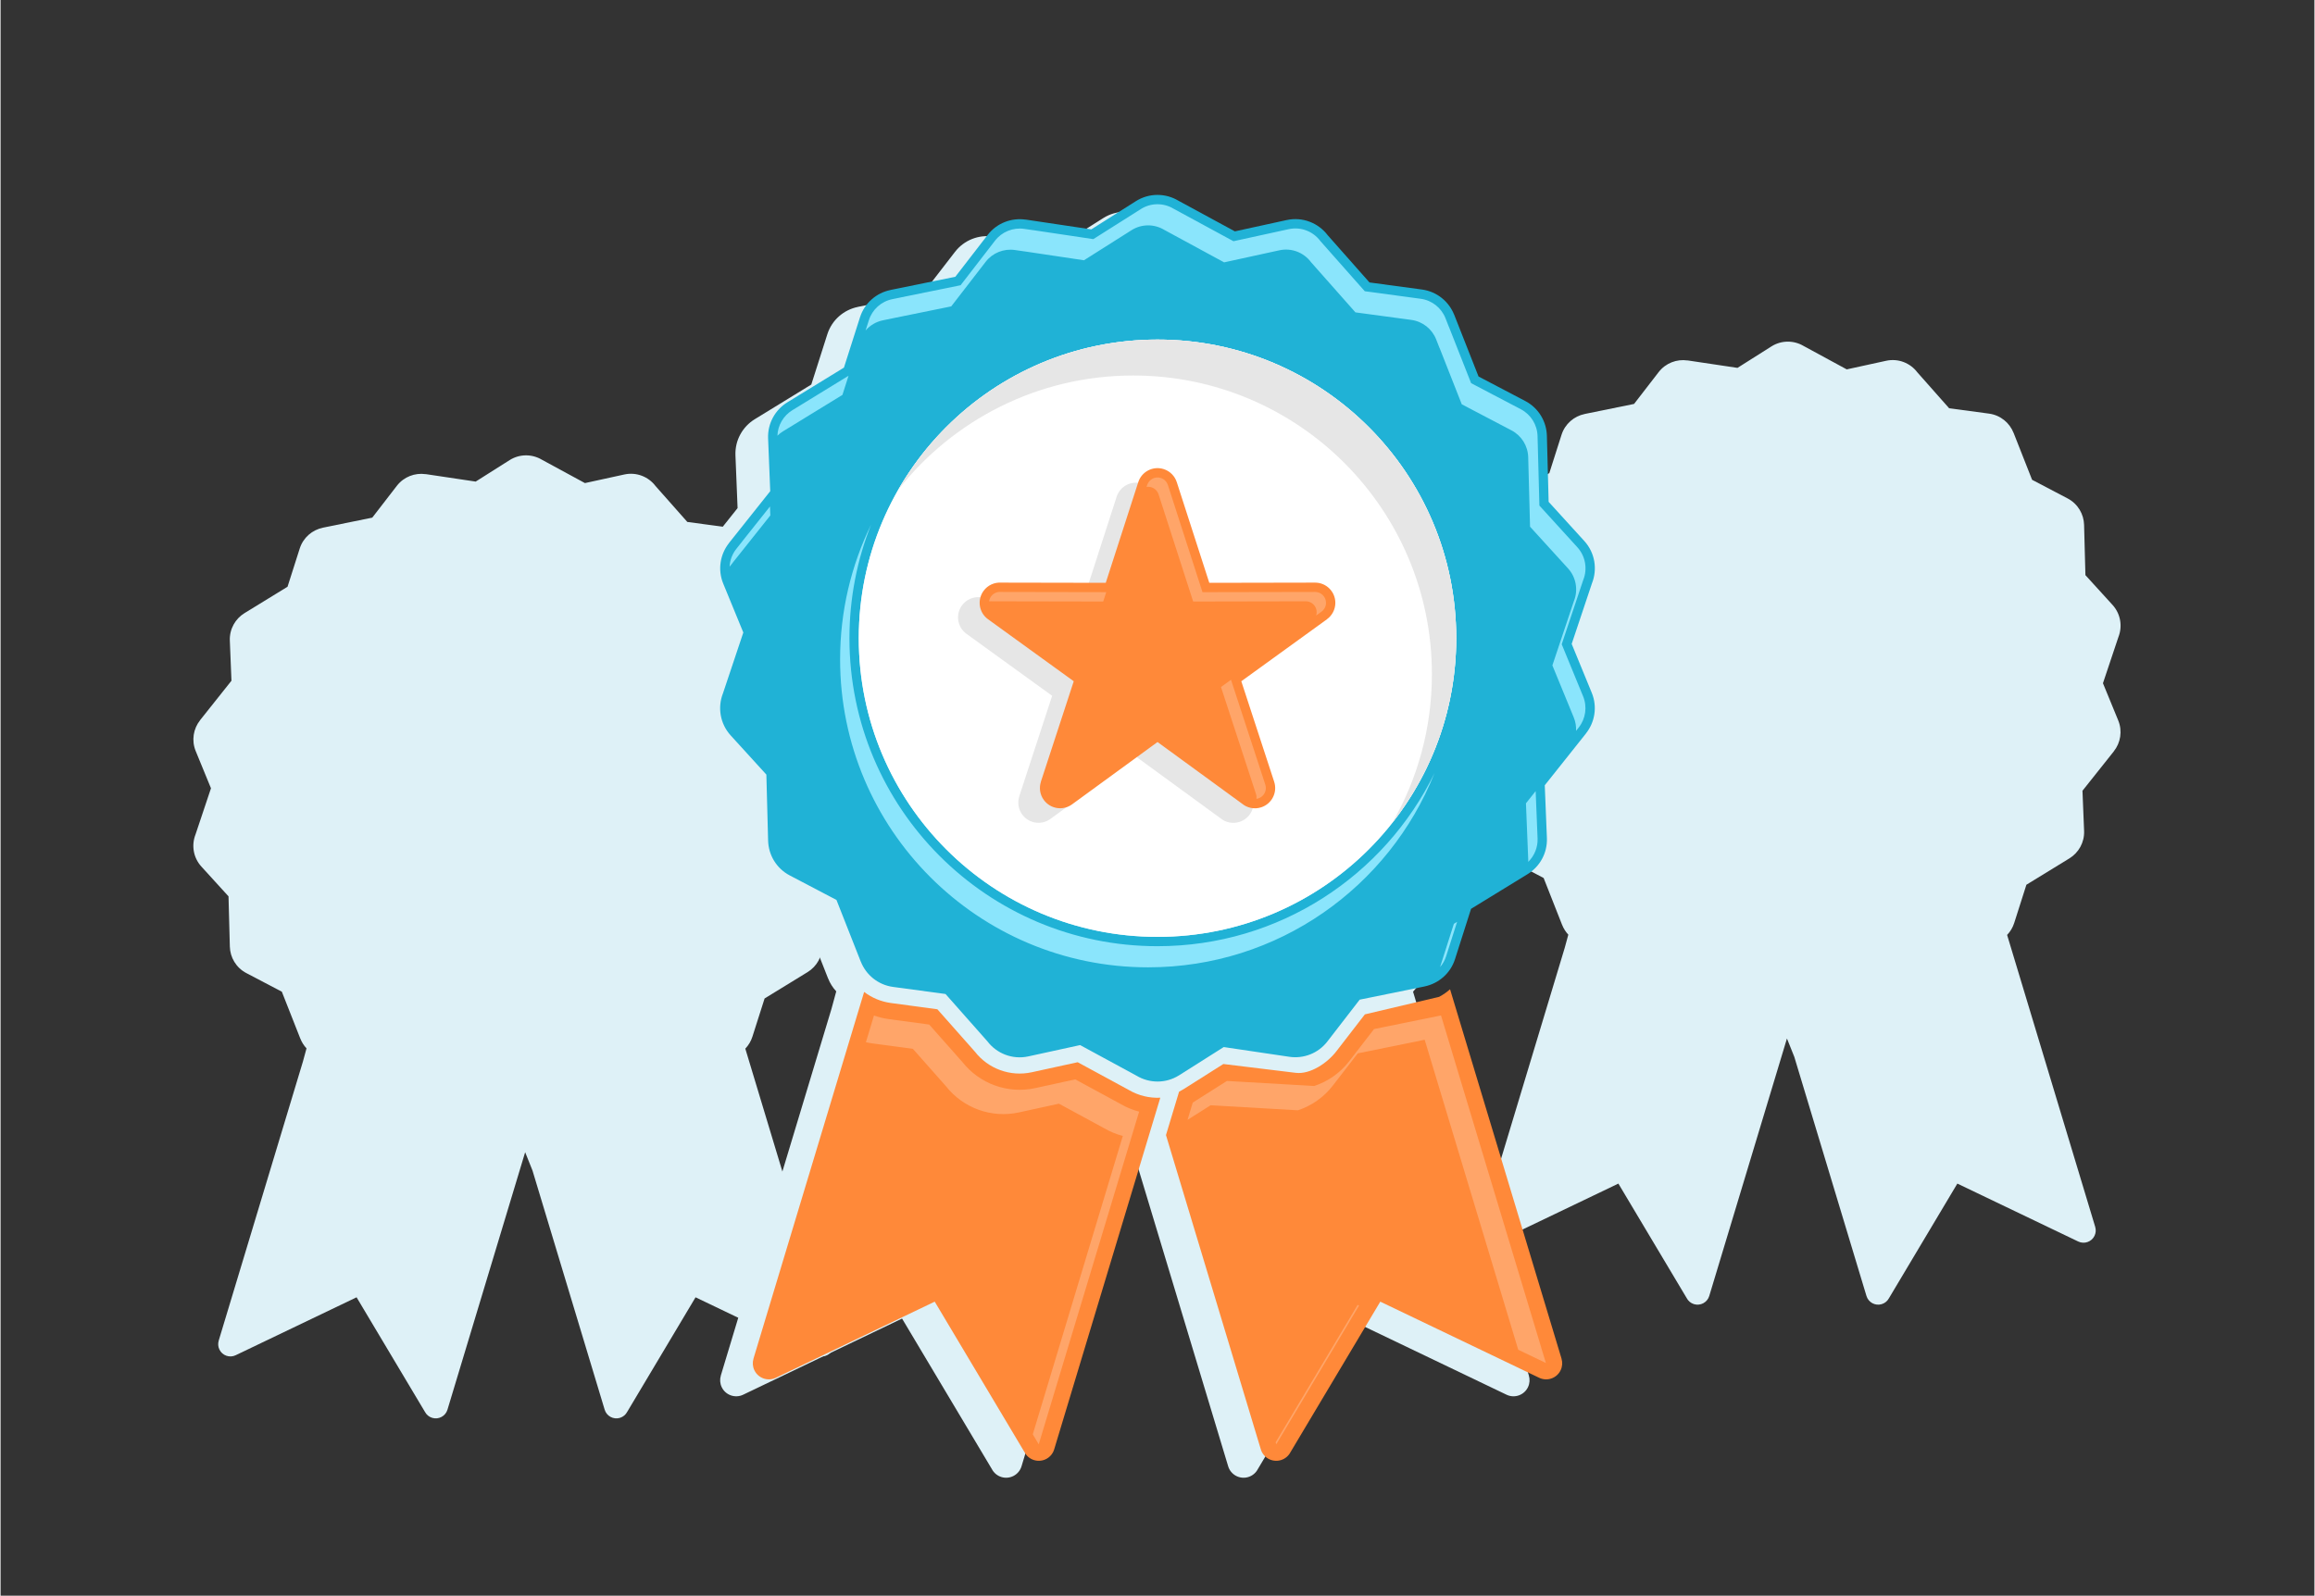 <?xml version="1.0" encoding="UTF-8"?>
<!DOCTYPE svg PUBLIC "-//W3C//DTD SVG 1.1//EN" "http://www.w3.org/Graphics/SVG/1.1/DTD/svg11.dtd">
<!-- Creator: CorelDRAW 2018 (64-Bit) -->
<svg xmlns="http://www.w3.org/2000/svg" xml:space="preserve" width="570px" height="393px" version="1.1" style="shape-rendering:geometrirecision; text-rendering:geometrirecision; image-rendering:optimizeQuality; fill-rule:evenodd; clip-rule:evenodd"
viewBox="0 0 1082998.5 747063.5"
 xmlns:xlink="http://www.w3.org/1999/xlink">
 <rect x="0" y="0" width="1082998.5" height="747063.5" fill="#333333" stroke="none"/>
 <defs>
  <style type="text/css">
   <![CDATA[
    .fil0 {fill:none}
    .fil4 {fill:#20B2D6}
    .fil5 {fill:#8AE5FC}
    .fil1 {fill:#DEF1F7}
    .fil7 {fill:#E6E6E6}
    .fil2 {fill:#FF8939}
    .fil3 {fill:#FFA569}
    .fil6 {fill:white}
    .fil8 {fill:#E6E6E6;fill-rule:nonzero}
    .fil9 {fill:#FF8939;fill-rule:nonzero}
   ]]>
  </style>
 </defs>
 <g id="Layer_x0020_1">
  <g id="_1702380585392">
   <rect class="fil0" width="1082998.5" height="747063.5"/>
   <path class="fil1" d="M836110.7 486196.5l-36364 120537.8c-914.1,3028.8 -4109.7,4742.6 -7138.5,3829.2 -1540.2,-463.8 -2739.3,-1518.5 -3427.5,-2841l-31971.6 -53600.2 -56590.8 27122.9c-2849.3,1359.9 -6262.6,153.3 -7622.5,-2696.7 -639.5,-1338.2 -711.4,-2799.1 -314.1,-4114.9l-9.8 -3 39406.3 -130615.3 1700.3 -6228.8c-1240.2,-1330 -2226.1,-2888.2 -2894.1,-4592.2l-12 4.5 -8647.2 -21950.3 -16607.1 -8712.3c-4807.6,-2510.4 -7606,-7356.9 -7729.4,-12421l-621.6 -23503.2 -12700.1 -13947.8c-3834.4,-4213.6 -4707.4,-10079.7 -2739.3,-15041.4l7231.2 -21615.1 -7145.9 -17407.5c-2054.9,-4999.8 -1090.6,-10488.9 2046.6,-14442.2l-14.2 -11.2 14698.8 -18480.1 -760.7 -18801.8c-211.7,-5406 2582.9,-10232.3 6892.3,-12866.9l20114.6 -12336.5 5700 -17880.2c1632.9,-5154 5897.5,-8742.3 10842.7,-9755.9l-2.2 -11.9 23117.1 -4704.4 11510 -14903c3295.1,-4266.1 8510.3,-6175 13490.7,-5451.7l3.8 -24.7 23402.1 3497.1 15901.7 -10061.1c4748.5,-2989.8 10572.7,-2865.7 15081.8,-172l20148.2 10938.5 18471.9 -4033.4c5676.1,-1226.8 11293.8,1068.2 14578.4,5415.7l14875.4 16812 18667.8 2517.9c5375.4,721.9 9658.6,4321.4 11506.3,9038.5l11.9 -5.3 8647.3 21950.3 16607 8712.3c4807.6,2510.4 7606,7356.9 7729.4,12421.1l622.4 23503.1 12699.3 13947.8c3835.2,4213.7 4707.4,10079.7 2739.3,15041.4l-7231.2 21615.1 7145.9 17407.5c2054.9,4999.8 1090.7,10488.9 -2046.6,14442.2l14.2 11.2 -14698.8 18480.2 761.5 18801.7c211.7,5406.1 -2583.7,10232.4 -6892.3,12866.9l-20115.4 12336.6 -5700 17880.2c-689.6,2176 -1847.6,4072.2 -3328,5613.9l1556 5157 39691.3 131564.5 -9.8 3c397.2,1315 324.7,2776.7 -314.1,4114.9 -1360,2849.3 -4773.2,4056.6 -7622.5,2696.7l-56590.1 -27122.9 -31972.3 53600.2c-688.2,1322.5 -1887.3,2377.2 -3426.8,2841 -3029.5,913.4 -6225.1,-800.4 -7139.2,-3829.2l-33769.9 -111935.4 -3443.9 -8602.4zm132188.4 -84311.3l0 0zm-263527.8 -168093.9l0 0z"/>
   <path class="fil1" d="M245532.4 539430.2l-36364.1 120537.8c-914.1,3028.8 -4109.7,4742.5 -7138.5,3829.2 -1540.2,-463.8 -2739.2,-1518.5 -3427.4,-2841.1l-31971.7 -53600.2 -56590.8 27122.9c-2849.2,1359.9 -6262.5,153.4 -7622.4,-2696.6 -639.6,-1338.3 -711.4,-2799.2 -314.2,-4115l-9.7 -2.9 39406.3 -130615.3 1700.3 -6228.9c-1240.3,-1330 -2226.2,-2888.1 -2894.2,-4592.1l-11.9 4.4 -8647.3 -21950.2 -16607 -8712.3c-4807.6,-2510.4 -7606,-7356.9 -7729.4,-12421.1l-621.7 -23503.1 -12700 -13947.8c-3834.4,-4213.7 -4707.4,-10079.8 -2739.3,-15041.4l7231.2 -21615.2 -7146 -17407.4c-2054.8,-4999.8 -1090.6,-10488.9 2046.7,-14442.2l-14.3 -11.3 14698.9 -18480.1 -760.8 -18801.8c-211.7,-5406 2583,-10232.3 6892.4,-12866.8l20114.5 -12336.6 5700 -17880.2c1633,-5153.9 5897.5,-8742.2 10842.8,-9755.8l-2.3 -12 23117.2 -4704.3 11509.9 -14903.1c3295.1,-4266 8510.4,-6175 13490.8,-5451.6l3.7 -24.7 23402.2 3497 15901.7 -10061c4748.5,-2989.9 10572.6,-2865.7 15081.8,-172l20148.2 10938.4 18471.9 -4033.4c5676,-1226.7 11293.8,1068.2 14578.4,5415.8l14875.3 16812 18667.9 2517.9c5375.4,721.8 9658.6,4321.3 11506.2,9038.4l12 -5.2 8647.2 21950.2 16607.1 8712.4c4807.6,2510.4 7606,7356.8 7729.4,12421l622.3 23503.2 12699.4 13947.8c3835.1,4213.6 4707.3,10079.7 2739.3,15041.4l-7231.3 21615.1 7146 17407.4c2054.8,4999.9 1090.6,10488.9 -2046.6,14442.3l14.2 11.2 -14698.8 18480.1 761.5 18801.8c211.7,5406 -2583.7,10232.3 -6892.4,12866.9l-20115.3 12336.5 -5700 17880.2c-689.7,2176 -1847.6,4072.3 -3328,5614l1555.9 5156.9 39691.3 131564.6 -9.7 2.9c397.2,1315.1 324.6,2776.7 -314.2,4115 -1359.9,2849.2 -4773.2,4056.5 -7622.4,2696.6l-56590.1 -27122.9 -31972.4 53600.2c-688.2,1322.6 -1887.3,2377.3 -3426.7,2841.1 -3029.5,913.3 -6225.1,-800.4 -7139.2,-3829.2l-33769.9 -111935.4 -3443.9 -8602.4zm132188.3 -84311.4l0 0zm-263527.7 -168093.9l0 0z"/>
   <path class="fil1" d="M525658.9 528028.7l-47801.4 158448c-1201.4,3981.1 -5402.3,6234.1 -9383.3,5032.8 -2024.2,-609.7 -3601.1,-1995.8 -4505.4,-3734.2l-42026.7 -70457.8 -74388.7 35653.4c-3745.4,1787.8 -8232.8,201.2 -10020.6,-3544.9 -840.1,-1758.6 -934.3,-3679.6 -412.2,-5409l-13.5 -3.8 51799.7 -171694.9 2235.1 -8187.9c-1629.9,-1748.2 -2926.3,-3796.3 -3803.7,-6036.7l-15.7 6 -11367.1 -28853 -21829.8 -11452.4c-6320.1,-3300.3 -9998.2,-9671.3 -10160.5,-16328l-817.6 -30895.2 -16693.8 -18334.3c-5041,-5538.4 -6187.8,-13249.9 -3601.1,-19772l9506 -28413.2 -9393.8 -22881.5c-2701.1,-6573 -1433.9,-13787.7 2690.7,-18985.1l-18.7 -14.9 19321.7 -24291.6 -1000.9 -24715.7c-278.3,-7105.6 3396.1,-13449.6 9060.2,-16913l26441.4 -16216.6 7492.3 -23503.9c2146.8,-6774.1 7752.6,-11491.2 14252.9,-12824.2l-2.9 -15.7 30387.2 -6183.3 15130.5 -19590.2c4331.1,-5607.9 11186.8,-8117.6 17733.6,-7166.8l4.4 -32.2 30762.1 4596.6 20903 -13224.4c6242.3,-3930.2 13898.4,-3767.8 19825.1,-226.7l26485.5 14378.7 24281.1 -5302c7461.6,-1612.1 14845.4,1404 19163.1,7119l19553.5 22099.8 24539.2 3309.3c7066.7,949.3 12696.3,5681.3 15125.2,11881l15.7 -6 11367.1 28853.1 21829.8 11452.3c6320.1,3300.4 9998.2,9671.3 10160.5,16328.1l817.6 30895.2 16693.8 18334.2c5041,5538.4 6187.7,13249.9 3601.1,19772l-9506 28413.2 9393.7 22881.6c2701.2,6572.9 1434,13787.7 -2690.6,18985l18.7 15 -19321.7 24291.5 1000.9 24715.7c278.3,7105.6 -3396.1,13449.6 -9060.2,16913l-26441.4 16216.6 -7492.3 23503.9c-906.6,2859.7 -2428.8,5352.9 -4375.2,7379.3l2045.1 6778.7 52175.2 172942.6 -13.5 3.8c522.2,1728.7 427.2,3650.4 -412.1,5409 -1787.8,3745.4 -6275.3,5332.7 -10020.6,3544.9l-74388 -35653.4 -42027.4 70457.8c-904.4,1738.4 -2481.3,3124.5 -4504.7,3734.9 -3981.8,1200.6 -8182.7,-1052.4 -9384,-5034.2l-44391.2 -147139.3 -4526.4 -11308zm173761.8 -110827.6l0 0zm-346408.2 -220960.3l0 0z"/>
   <g>
    <path class="fil2" d="M542809.1 513914.8l-49668.6 164636.5c-1201.3,3981.1 -5402.3,6234.1 -9383.3,5032.8 -2024.2,-609.7 -3601,-1995.8 -4505.4,-3734.2l-42026.6 -70457.8 -74388.8 35653.4c-3745.4,1787.8 -8232.8,201.2 -10020.6,-3544.9 -840.1,-1758.6 -934.3,-3679.6 -412.2,-5409l-13.4 -3.8 51799.6 -171694.9c3594.3,2737.1 7891.8,4560.8 12540.8,5187.6l21737 2931.5 17501.7 19780.2c6257.3,8081 16616.1,11901.2 26653.9,9709.5l21519.4 -4699.1 23873.4 12961.8c4551,2680.2 9701.2,3899.5 14793.1,3650.4z"/>
    <path class="fil2" d="M545468.3 531411.3l44391.2 147139.3c1201.3,3981.8 5402.3,6234.8 9384,5034.2 2023.5,-610.4 3600.3,-1996.5 4504.7,-3734.9l42027.4 -70457.8 74388 35653.4c3745.4,1787.8 8232.8,200.5 10020.6,-3544.9 839.3,-1758.6 934.3,-3680.3 412.2,-5409l13.4 -3.8 -52175.2 -172942.6c-1552.9,1371.9 -3265.1,2562.8 -5106,3541.9l-34762.5 8205.2 -13402.5 17352.8c-4239.1,5488.3 -12243,10840.5 -18952.9,10022.1l-33887.3 -4131.3 -18515.3 11713.4c-722.6,457 -1460.9,875.9 -2213.4,1255.9l-6126.4 20306.1z"/>
   </g>
   <g>
    <path class="fil3" d="M596799.7 675243.5l287.3 952.3 21.7 -49.4 38718.1 -64909.7 -659 -315.6 -38368.1 64322.4zm113543 -43332.7l12937.9 6201.2 -2205.9 -7262.6 15.7 -4.5 -46896.3 -155446.2 -31341.8 6376.2 -11674.5 15115.5c-4184.5,5418 -9896.5,9412.5 -16321.3,11536.1l-40859.8 -2357 -15998.9 10121.6 -2442.3 8095.2 10805.3 -6836.3 40859.8 2357.1c6424.8,-2123.7 12136.8,-6118.2 16321.3,-11536.2l11674.5 -15115.4 31341.7 -6376.2 43784.6 145131.5z"/>
    <path class="fil3" d="M532902.1 520442.2c-3007.1,-783.2 -5909.4,-1976.3 -8621,-3558.4l-21280 -11553.4 -18756.9 4095.5c-12787.6,2792.4 -26042.7,-2004.7 -34120.7,-12272.9l-15473.8 -17487.5 -18934.9 -2553.8c-2368.3,-319.4 -4685.7,-884.2 -6917.8,-1680.1l-3773.1 12506.4c1007.6,230.3 2025.7,415.1 3055,554.2l18934.9 2553.8 15473.8 17487.5c8078,10268.2 21333.1,15065.4 34120.7,12273l18756.9 -4095.5 21280 11553.3c2711.6,1582.1 5613.9,2775.2 8621,3558.4l-42141.1 139686.7 2766.2 4637.8 21 53.1 46989.8 -155758.1z"/>
   </g>
   <path class="fil4" d="M714703.7 409275.7l0 0zm-173204.4 -250297.3c77219.2,0 139816.8,62597.5 139816.8,139816.8 0,77219.3 -62597.6,139816.8 -139816.8,139816.8 -77219.3,0 -139816.9,-62597.5 -139816.9,-139816.8 0,-77219.3 62597.6,-139816.8 139816.9,-139816.8zm-173203.7 29337l0 0zm-8054.1 41637.7l-19321.7 24291.6 18.7 14.9c-4124.6,5197.4 -5391.8,12412.1 -2690.6,18985.1l9393.8 22881.5 -9506 28413.2c-2586.7,6522.1 -1440,14233.6 3601,19772l16693.8 18334.3 817.6 30895.2c162.3,6656.7 3840.4,13027.7 10160.5,16328l21829.8 11452.4 11367.1 28853 15.7 -6c2428.9,6199.7 8058.6,10931.8 15125.2,11881l24539.2 3309.3 19553.5 22099.9c4317.7,5714.9 11701.5,8731 19163.1,7119l24281.1 -5302.1 26484.8 14378.7c5926.7,3541.2 13582.8,3703.5 19825.1,-226.7l20904.5 -13225.2 30765.8 4564.5c6546.7,950.8 13402.4,-1558.9 17733.5,-7166.9l15130.5 -19590.2 30387.3 -6182.4 -3 -15.7c6500.4,-1333 12106.1,-6050.1 14253,-12824.3l7492.2 -23503.9 26441.5 -16216.6c5664.1,-3463.4 9338.4,-9807.4 9060.1,-16913l-1000.8 -24715.7 19321.6 -24291.5 -18.7 -15c4124.7,-5197.3 5391.8,-12412.1 2690.7,-18985l-9393.8 -22881.6 9506 -28413.2c2586.7,-6522.1 1439.9,-14233.6 -3601,-19772l-16693.9 -18334.2 -817.6 -30895.2c-162.3,-6656.8 -3840.4,-13027.7 -10160.5,-16328.1l-21829.8 -11452.3 -11367.1 -28853.1 -15.7 6c-2428.8,-6199.7 -8058.5,-10931.7 -15125.2,-11881l-24539.1 -3309.3 -19553.6 -22099.8c-4317.6,-5715 -11701.4,-8731 -19163.1,-7119l-24281.1 5302 -26485.5 -14378.7c-5926.7,-3541.1 -13582.8,-3703.5 -19825.1,226.7l-20903 13224.4 -30762 -4596.6 -4.5 32.2c-6546.8,-950.8 -13402.5,1558.9 -17733.6,7166.9l-15130.4 19590.1 -30387.3 6183.3 3 15.7c-6500.4,1333 -12106.2,6050.1 -14253,12824.2l-7492.3 23503.9 -26441.4 16216.6c-5664.1,3463.4 -9338.4,9807.5 -9060.2,16913l1000.9 24715.7z"/>
   <path class="fil5" d="M347051.5 253555l14.9 12 -2705.6 3408.7c-1923.2,2423.7 -2992.9,5351.5 -3143.2,8345.1l1474.3 -1857.4 -14.9 -11.9 17621.3 -22154.5 -169 -4183.7 -13077.8 16441.7zm326705.7 199203.8c1259.7,-1464.7 2235.9,-3189.6 2844.8,-5098.6l5127.7 -16085.7 -1516.2 929.8 -6456.3 20254.5zm41264.4 -49254.9c2894.9,-2845.5 4539.1,-6822 4371.5,-10973.6l-897.6 -22156 -4543.6 5712.7 1066.7 26339.7c14.2,360.6 15.7,720.4 3,1077.2zm22385.6 -61337.1l1231.3 -1551.4c3276.3,-4128.4 4077.5,-9721.4 2071.3,-14609.8l-10011.7 -24385.1 10060.3 -30068.6 43.4 -110.7c2049.6,-5168.2 973.9,-11108.3 -2770,-15220.2l-17787.4 -19535.6 -861 -32519.2c-140.6,-5302.8 -3110.3,-10102.9 -7822.9,-12575.1l-23269 -12207.2 -10379.7 -26346.4 -23.2 9 -1579.1 -4029.6c-1933.7,-4936.3 -6371.7,-8434.1 -11640.9,-9144.7l-26149.7 -3527 -20742.9 -23444.1 -101.7 -134.6c-3426,-4534.6 -9170.1,-6701.6 -14745.2,-5483.8l-25869.2 5648.4 -27993.6 -15197 -77 -46.4c-4706.6,-2811.9 -10595.9,-2774.5 -15247.9,168.3l-22277.1 14093.6 -28006.3 -4185.2 -2.3 15 -4347.5 -632.1c-5188.4,-753.3 -10435.8,1355.4 -13647.8,5513.7l-16124.6 20876.8 -27752 5647.7 2.3 8.9 -4221.2 865.5c-5176.4,1061.5 -9358.6,4824.1 -10967.6,9871l-1529.7 4797.9c2069.8,-2407.9 4904.1,-4112.7 8122.8,-4772.4l4221.2 -865.5 -2.3 -9 27752 -5647.6 16124.6 -20876.8c3212,-4158.3 8459.5,-6267 13647.8,-5513.8l4347.6 632.1 2.2 -14.9 28006.3 4185.2 22277.1 -14093.7c4652,-2942.7 10541.3,-2980.1 15247.9,-168.3l77.1 46.4 27993.5 15197 25869.2 -5648.4c5575.1,-1217.8 11319.2,949.3 14745.2,5483.9l101.7 134.6 20742.9 23444.1 26149.7 3526.9c5269.2,710.7 9707.2,4208.4 11640.9,9144.7l1579.1 4029.7 23.2 -9 10379.7 26346.4 23269 12207.1c4712.6,2472.3 7682.3,7272.4 7822.9,12575.2l861 32519.2 17787.4 19535.5c3743.9,4112 4819.6,10052.1 2770,15220.2l-43.4 110.7 -10060.3 30068.7 10011.7 24385c828.8,2019 1177.4,4158.4 1071.9,6264.8zm-340512.2 -166253.7l-26309.7 16135.8c-4175.5,2561.2 -6813.8,7066.6 -6982.2,11934.8 781.7,-768.2 1654.7,-1454.2 2607.7,-2038.4l27826 -17065.6 2858.2 -8966.6zm274275.5 185989c-23405.1,48002.7 -72673.5,81079.2 -129671.2,81079.2 -79631,0 -144186.1,-64555.2 -144186.1,-144186.1 0,-18793.5 3599.5,-36746.3 10140.3,-53210.5 -9294.3,19061.4 -14514.8,40473.8 -14514.8,63107 0,79630.9 64555.1,144186 144186.1,144186 60837.4,0 112871.2,-37680.6 134045.7,-90975.6z"/>
   <circle class="fil6" cx="541499.3" cy="298795.2" r="139816.8"/>
   <path class="fil7" d="M541499.3 158978.4c77219.2,0 139816.8,62597.5 139816.8,139816.8 0,32633.6 -11181.6,62654.4 -29919.8,86444 11793.5,-20499.8 18539.2,-44273 18539.2,-69620.8 0,-77219.3 -62597.5,-139816.8 -139816.8,-139816.8 -44585.7,0 -84295.7,20870.1 -109897,53372.8 24133.7,-41950.3 69406.1,-70196 121277.6,-70196z"/>
   <path class="fil8" d="M540434.8 232604.1l15193.3 47066.9 49536.1 -95c5225.8,0 9462.6,4236.9 9462.6,9462.6 0,3151.5 -1540.9,5942.4 -3910.7,7662.1l14.2 19.5 -40118.4 29030.3 15394.5 47072.1c1618.7,4979.7 -1106.4,10330.4 -6086,11949.1 -3245,1054.7 -6647,264.8 -9072.1,-1791.5l-39448.2 -28777.6 -40022.7 29196.5c-4221.9,3073.6 -10137.3,2143.1 -13211,-2078.8 -1853.6,-2545.6 -2250.1,-5706.8 -1347.9,-8489.4l-24.7 -8.3 15394.5 -47072.1 -40118.5 -29030.3c-4242,-3073.7 -5189.1,-9005.6 -2115.4,-13247.7 1999.5,-2759.5 5207.8,-4123.9 8374.2,-3895l48843.5 93.5 15210.5 -47120c1598.5,-4979.6 6932.7,-7721.2 11912.4,-6122.6 3040.7,976.2 5246.7,3345.2 6139.8,6175.7z"/>
   <path class="fil9" d="M550546.7 225794.1l15193.3 47066.8 49536.1 -95c5225.8,0 9462.6,4236.9 9462.6,9462.6 0,3151.5 -1540.9,5942.4 -3910.7,7662.1l14.2 19.5 -40118.4 29030.3 15394.5 47072.2c1618.7,4979.6 -1106.4,10330.3 -6086,11949 -3245,1054.7 -6647,264.8 -9072.1,-1791.5l-39448.2 -28777.5 -40022.7 29196.4c-4221.9,3073.6 -10137.3,2143.1 -13211,-2078.8 -1853.6,-2545.6 -2250.1,-5706.7 -1347.9,-8489.4l-24.7 -8.2 15394.5 -47072.2 -40118.5 -29030.3c-4242.1,-3073.7 -5189.1,-9005.6 -2115.4,-13247.7 1999.5,-2759.4 5207.8,-4123.9 8374.2,-3895l48843.5 93.5 15210.4 -47120c1598.6,-4979.6 6932.8,-7721.1 11912.5,-6122.6 3040.7,976.2 5246.6,3345.2 6139.8,6175.8z"/>
   <path class="fil3" d="M587803.1 374009c294.8,-41.1 588.8,-108.4 878.2,-202.7 2681.7,-871.5 4162.1,-3752.1 3283.9,-6435.3l-16064.7 -49123.2 -4688.7 3392.3 16384.9 50101.6c247.6,756.3 307.4,1529 206.4,2267.3zm27949.5 -85833.6l2508.9 -1820.7c1327,-962.7 2107.9,-2482.7 2107.9,-4126.2 0,-2808.1 -2271.7,-5098.5 -5085.1,-5093.3l-52723.5 101 -16172.4 -50100.2c-512.4,-1588.8 -1716.7,-2844 -3316.8,-3357.9 -2688.4,-862.5 -5553.4,622.4 -6418.8,3304.8l-284.3 881.2c757,-117.4 1553.7,-65.8 2334.6,184.8 1600,513.9 2804.4,1769.1 3316.8,3357.9l16172.4 50100.1 52723.5 -101c2813.4,-5.2 5085.1,2285.3 5085.1,5093.4 0,543.8 -85.2,1074.9 -248.3,1576.1zm-98245 -10945.2l-49228.7 -93.5 -153.3 -11.2c-1769.9,-127.9 -3476.9,659 -4521.1,2100.4 -510.9,705.4 -816.1,1498.4 -926.8,2305.5 353.8,-49.4 715.1,-61.4 1079.4,-35.2l153.3 11.2 52184.2 99.5 1413 -4376.7z"/>
  </g>
 </g>
</svg>
